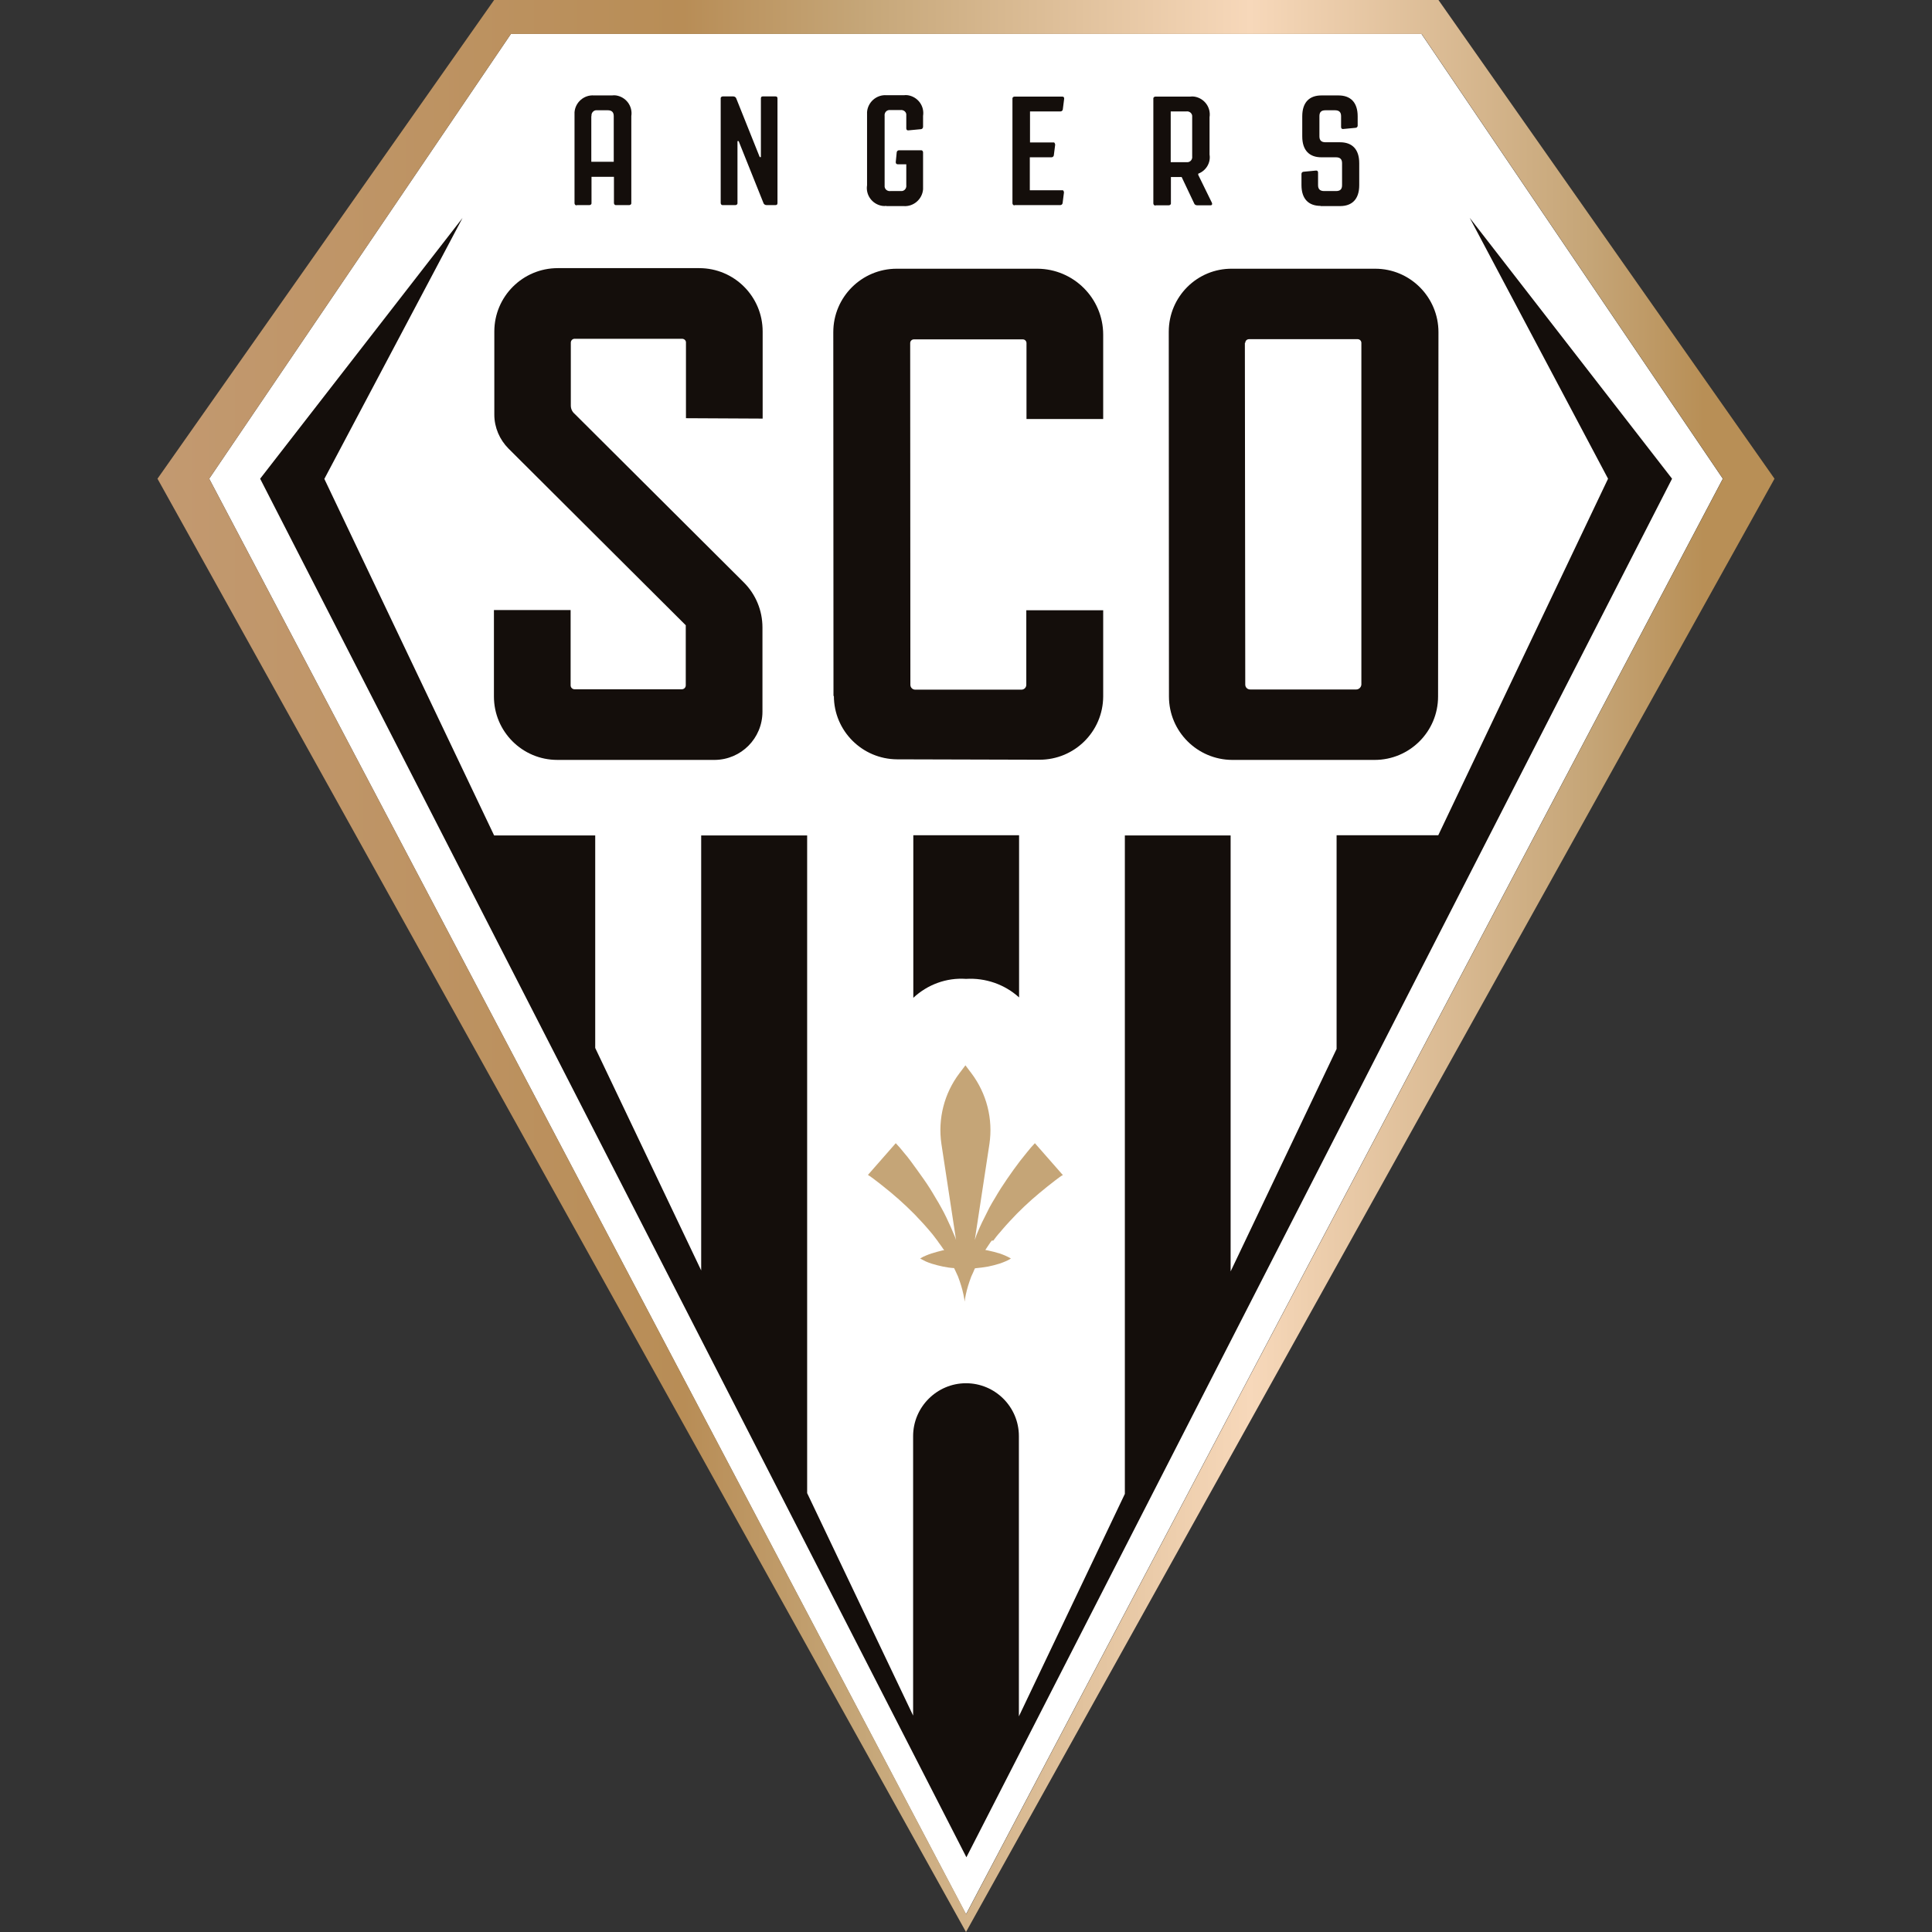 <?xml version="1.0" encoding="utf-8"?>
<svg xmlns="http://www.w3.org/2000/svg" height="99" viewBox="0 0 99 99" width="99">
  <rect x="0" y="0" width="99" height="99" fill="#333333" stroke="none"/>
  <defs>
    <style>.d{fill:#140e0b;}.d,.e,.f,.g{stroke-width:0px;}.e{fill:#c5a577;}.f{fill:#fff;}.h{opacity:0;}.g{fill:url(#c);}</style>
    <linearGradient gradientTransform="translate(176647.94 522509.09) scale(56.69 -67.72)" gradientUnits="userSpaceOnUse" id="c" x1="-3115.95" x2="-3114.48" y1="7714.43" y2="7714.43">
      <stop offset="0" stop-color="#c49b74"/>
      <stop offset=".37" stop-color="#b88d56"/>
      <stop offset=".48" stop-color="#c5a678"/>
      <stop offset=".72" stop-color="#f7d8ba"/>
      <stop offset=".93" stop-color="#c5a577"/>
      <stop offset="1" stop-color="#b88f56"/>
    </linearGradient>
  </defs>
  <g id="a">
    <g class="h">
      <rect class="f" height="99" width="99"/>
    </g>
  </g>
  <g id="b">
    <path class="f" d="M88.28,24.53l-38.78,73.56L10.72,24.53,26.18,1.74h46.66l15.44,22.79Z"/>
    <path class="e" d="M50.9,63.57l.16-.21c.06-.07.11-.14.17-.2s.11-.14.17-.2c.11-.13.23-.26.35-.39l.18-.19.18-.19c.25-.25.5-.49.76-.72.26-.23.53-.45.8-.67.14-.11.27-.21.41-.32l.2-.15.1-.07.05-.03h.02s.01-.02.01-.02h0l-1.43-1.63s-.07.08-.11.12l-.1.11c-.06.07-.12.15-.19.23-.12.15-.24.3-.36.45-.23.3-.45.61-.67.93s-.42.63-.61.96c-.05.08-.1.16-.15.25l-.14.25-.38.76-.12.26-.11.26c-.04.08-.07.18-.1.26l-.04.12.75-4.92c.19-1.28-.14-2.58-.92-3.62l-.31-.41-.31.41c-.78,1.03-1.11,2.34-.92,3.62l.75,4.92-.04-.12c-.04-.09-.07-.18-.11-.26l-.11-.26c-.04-.08-.08-.17-.12-.26s-.08-.17-.12-.26c-.08-.17-.17-.34-.26-.5l-.14-.25c-.05-.08-.1-.16-.15-.25-.19-.33-.39-.65-.61-.96s-.44-.62-.67-.93c-.11-.15-.23-.3-.36-.45-.06-.07-.12-.15-.19-.23l-.1-.11s-.06-.07-.11-.12l-1.43,1.63h.02s.02.02.02.02l.05.03.1.07c.07.05.14.1.2.15.14.1.27.21.41.32.27.21.54.44.8.67s.51.47.76.72c.06.06.12.12.18.19l.18.19c.12.13.24.26.35.39.06.07.11.13.17.2s.11.13.16.2l.16.21c.05.07.1.15.15.21s.13.19.2.29h-.07c-.2.05-.39.1-.58.16-.1.03-.19.07-.29.11-.1.04-.2.09-.29.15.09.05.19.1.29.15.1.04.19.08.29.11.19.06.39.11.58.15.19.04.39.07.58.08.03.06.06.12.09.19l.11.24.09.25c.1.29.18.59.23.89l.02.15.02-.15c.05-.3.13-.6.23-.89l.09-.25.11-.24c.02-.06.05-.12.08-.18.23-.02.45-.05.68-.09.2-.04.39-.09.58-.15.1-.03.19-.07.29-.11.1-.04.2-.09.29-.15-.09-.06-.19-.1-.29-.15-.1-.04-.19-.08-.29-.11-.19-.06-.39-.11-.58-.15l-.15-.03c.06-.09.12-.18.18-.27s.1-.15.15-.21"/>
    <path class="d" d="M52.22,51.11v-8.31h-5.42v8.33c.73-.68,1.7-1.04,2.7-.97,1-.06,1.98.28,2.72.95"/>
    <path class="d" d="M30.31,5.95c-.02-.14.08-.28.22-.3.03,0,.06,0,.08,0h.53c.21,0,.31.1.31.3v2.34h-1.15v-2.34ZM29.56,10.51h.64c.05,0,.1-.03.11-.08,0,0,0-.02,0-.03v-1.34h1.15v1.34c0,.05.03.1.08.11,0,0,.02,0,.03,0h.67c.05,0,.1-.03.11-.08,0,0,0-.02,0-.03v-4.45c.08-.51-.27-.98-.78-1.06-.07-.01-.14-.01-.21,0h-.92c-.51-.04-.96.35-1,.86,0,.07,0,.14,0,.21v4.45c0,.05.03.1.08.11,0,0,.02,0,.03,0"/>
    <path class="d" d="M37.04,10.51h.64c.05,0,.1-.03.11-.08,0,0,0-.02,0-.03v-3.17h.06l1.27,3.17c.02.07.09.11.16.11h.45c.08,0,.11-.03.11-.11v-5.35c0-.08-.03-.11-.11-.11h-.64c-.07,0-.1.03-.1.11v3h-.06l-1.2-3c-.02-.07-.09-.11-.16-.11h-.53c-.05,0-.1.03-.11.08,0,0,0,.02,0,.03v5.35c0,.05.03.1.08.11,0,0,.02,0,.03,0"/>
    <path class="d" d="M45.42,10.56h.88c.51.04.96-.35,1-.86,0-.07,0-.14,0-.21v-1.68c0-.05-.03-.1-.08-.11,0,0-.02,0-.03,0h-1.12c-.06,0-.11.04-.12.1l-.05.51c0,.07.04.11.11.11h.43v1.07c.02.14-.07.28-.22.3-.03,0-.06,0-.09,0h-.5c-.14.02-.28-.07-.3-.22,0-.03,0-.06,0-.09v-3.54c-.02-.14.07-.28.22-.3.03,0,.06,0,.09,0h.5c.14-.02.28.07.3.21,0,.03,0,.06,0,.09v.64c0,.05.03.1.08.1.01,0,.02,0,.03,0l.64-.06c.06,0,.11-.06.11-.12h0v-.56c.08-.51-.27-.98-.78-1.06-.07-.01-.14-.01-.21,0h-.88c-.51-.04-.96.35-1,.86,0,.07,0,.14,0,.21v3.54c-.08.51.27.98.78,1.06.07.01.14.01.21,0"/>
    <path class="d" d="M51.99,10.51h2.34c.06,0,.11-.04.12-.1l.07-.55s-.01-.1-.06-.11c-.01,0-.02,0-.03,0h-1.66v-1.69h1.11c.06,0,.11-.04.12-.1l.07-.55s-.02-.1-.06-.11c-.01,0-.02,0-.03,0h-1.2v-1.59h1.56c.06,0,.11-.04.12-.1l.07-.55c0-.07-.02-.11-.1-.11h-2.44c-.05,0-.1.03-.11.08,0,0,0,.02,0,.03v5.35c0,.05.03.1.08.11,0,0,.02,0,.03,0"/>
    <path class="d" d="M60,5.71h.79c.14-.02.28.07.3.22,0,.03,0,.06,0,.09v1.99c.02.14-.07.28-.22.3-.03,0-.06,0-.09,0h-.79v-2.6ZM59.22,10.52h.67c.05,0,.1-.03.11-.08,0,0,0-.02,0-.03v-1.34h.55l.64,1.35c.02.06.08.1.15.1h.69c.08,0,.1-.06.07-.13l-.7-1.43v-.06c.4-.15.65-.56.58-.98v-1.91c.08-.51-.27-.98-.78-1.06-.07-.01-.14-.01-.21,0h-1.78c-.05,0-.1.03-.11.08,0,0,0,.02,0,.03v5.36c0,.05.03.1.08.11,0,0,.02,0,.03,0"/>
    <path class="d" d="M67.67,10.56h1c.6,0,.98-.34.98-1.07v-1.13c0-.73-.38-1.07-.98-1.07h-.75c-.21,0-.31-.1-.31-.3v-1.04c0-.21.1-.3.31-.3h.49c.21,0,.31.1.31.3v.56c0,.05.03.1.08.1.01,0,.02,0,.03,0l.63-.06c.06,0,.11-.05.11-.11,0,0,0,0,0,0v-.48c0-.73-.38-1.07-.98-1.07h-.88c-.6,0-.98.34-.98,1.07v1.03c0,.73.38,1.07.98,1.07h.75c.21,0,.31.1.31.3v1.13c0,.21-.1.3-.31.3h-.61c-.21,0-.31-.1-.31-.3v-.65c0-.05-.03-.1-.08-.1-.01,0-.02,0-.03,0l-.63.06c-.06,0-.11.05-.11.11,0,0,0,0,0,0v.57c0,.73.38,1.07.98,1.07"/>
    <path class="d" d="M28.57,38.94h8.05c1.36-.01,2.45-1.11,2.45-2.47v-4.32c0-.86-.34-1.69-.95-2.3l-8.67-8.64c-.13-.11-.2-.26-.2-.43v-3.22c0-.1.07-.19.18-.2,0,0,.01,0,.02,0h5.5c.1,0,.19.07.2.17,0,0,0,.02,0,.02v3.88l3.93.02v-4.46c0-1.79-1.45-3.25-3.25-3.25h-7.25c-1.79,0-3.25,1.45-3.25,3.25h0v4.26c0,.65.27,1.28.73,1.74l9.08,9.05v3.08c0,.11-.09.2-.2.2h-5.5c-.11,0-.2-.09-.2-.2h0v-3.86h-3.93s0,4.43,0,4.43c0,1.79,1.45,3.25,3.25,3.25h0"/>
    <path class="d" d="M63.81,17.57c0-.11.09-.19.19-.19h5.57c.11,0,.19.09.19.19v17.51c-.01.14-.13.25-.26.25h-5.44c-.14,0-.25-.11-.25-.25h0s-.02-17.51-.02-17.51ZM63.13,38.94h7.31c1.79,0,3.25-1.45,3.25-3.25l.02-18.67c0-1.79-1.45-3.25-3.24-3.25h-7.33c-1.79-.02-3.25,1.43-3.25,3.23h0s.01,18.69.01,18.69c0,1.79,1.45,3.24,3.24,3.25Z"/>
    <path class="d" d="M42.73,35.66c0,1.79,1.45,3.24,3.24,3.25l7.3.02c1.79,0,3.25-1.44,3.26-3.24,0,0,0,0,0,0v-4.42h-3.94v3.82c0,.14-.11.25-.25.25h-5.44c-.14,0-.25-.11-.25-.25h0s-.01-17.51-.01-17.51c0-.11.09-.19.19-.19h5.58c.11,0,.19.09.19.19v3.89h3.93s0-4.32,0-4.32c0-1.86-1.51-3.37-3.37-3.38h-7.21c-1.79,0-3.25,1.45-3.25,3.25h0s.01,18.65.01,18.65Z"/>
    <path class="g" d="M10.72,24.53L26.18,1.74h46.67l15.44,22.79-38.78,73.56L10.72,24.53ZM25.32,0L8.07,24.53l41.43,74.47h0L90.93,24.53,73.71,0H25.32Z"/>
    <path class="d" d="M85.68,24.53l-10.37-13.37h0l7.09,13.37-8.7,18.27h-5.21v10.95l-5.43,11.4v-22.34h-5.42v33.74l-5.43,11.4v-14.36c0-1.5-1.22-2.71-2.71-2.71s-2.71,1.22-2.71,2.71h0v14.32l-5.43-11.4v-33.7h-5.43v22.29l-5.43-11.4v-10.89h-5.18l-8.7-18.27,7.08-13.37h0l-10.37,13.36,36.19,70.64h0L85.68,24.53Z"/>
  </g>
</svg>
